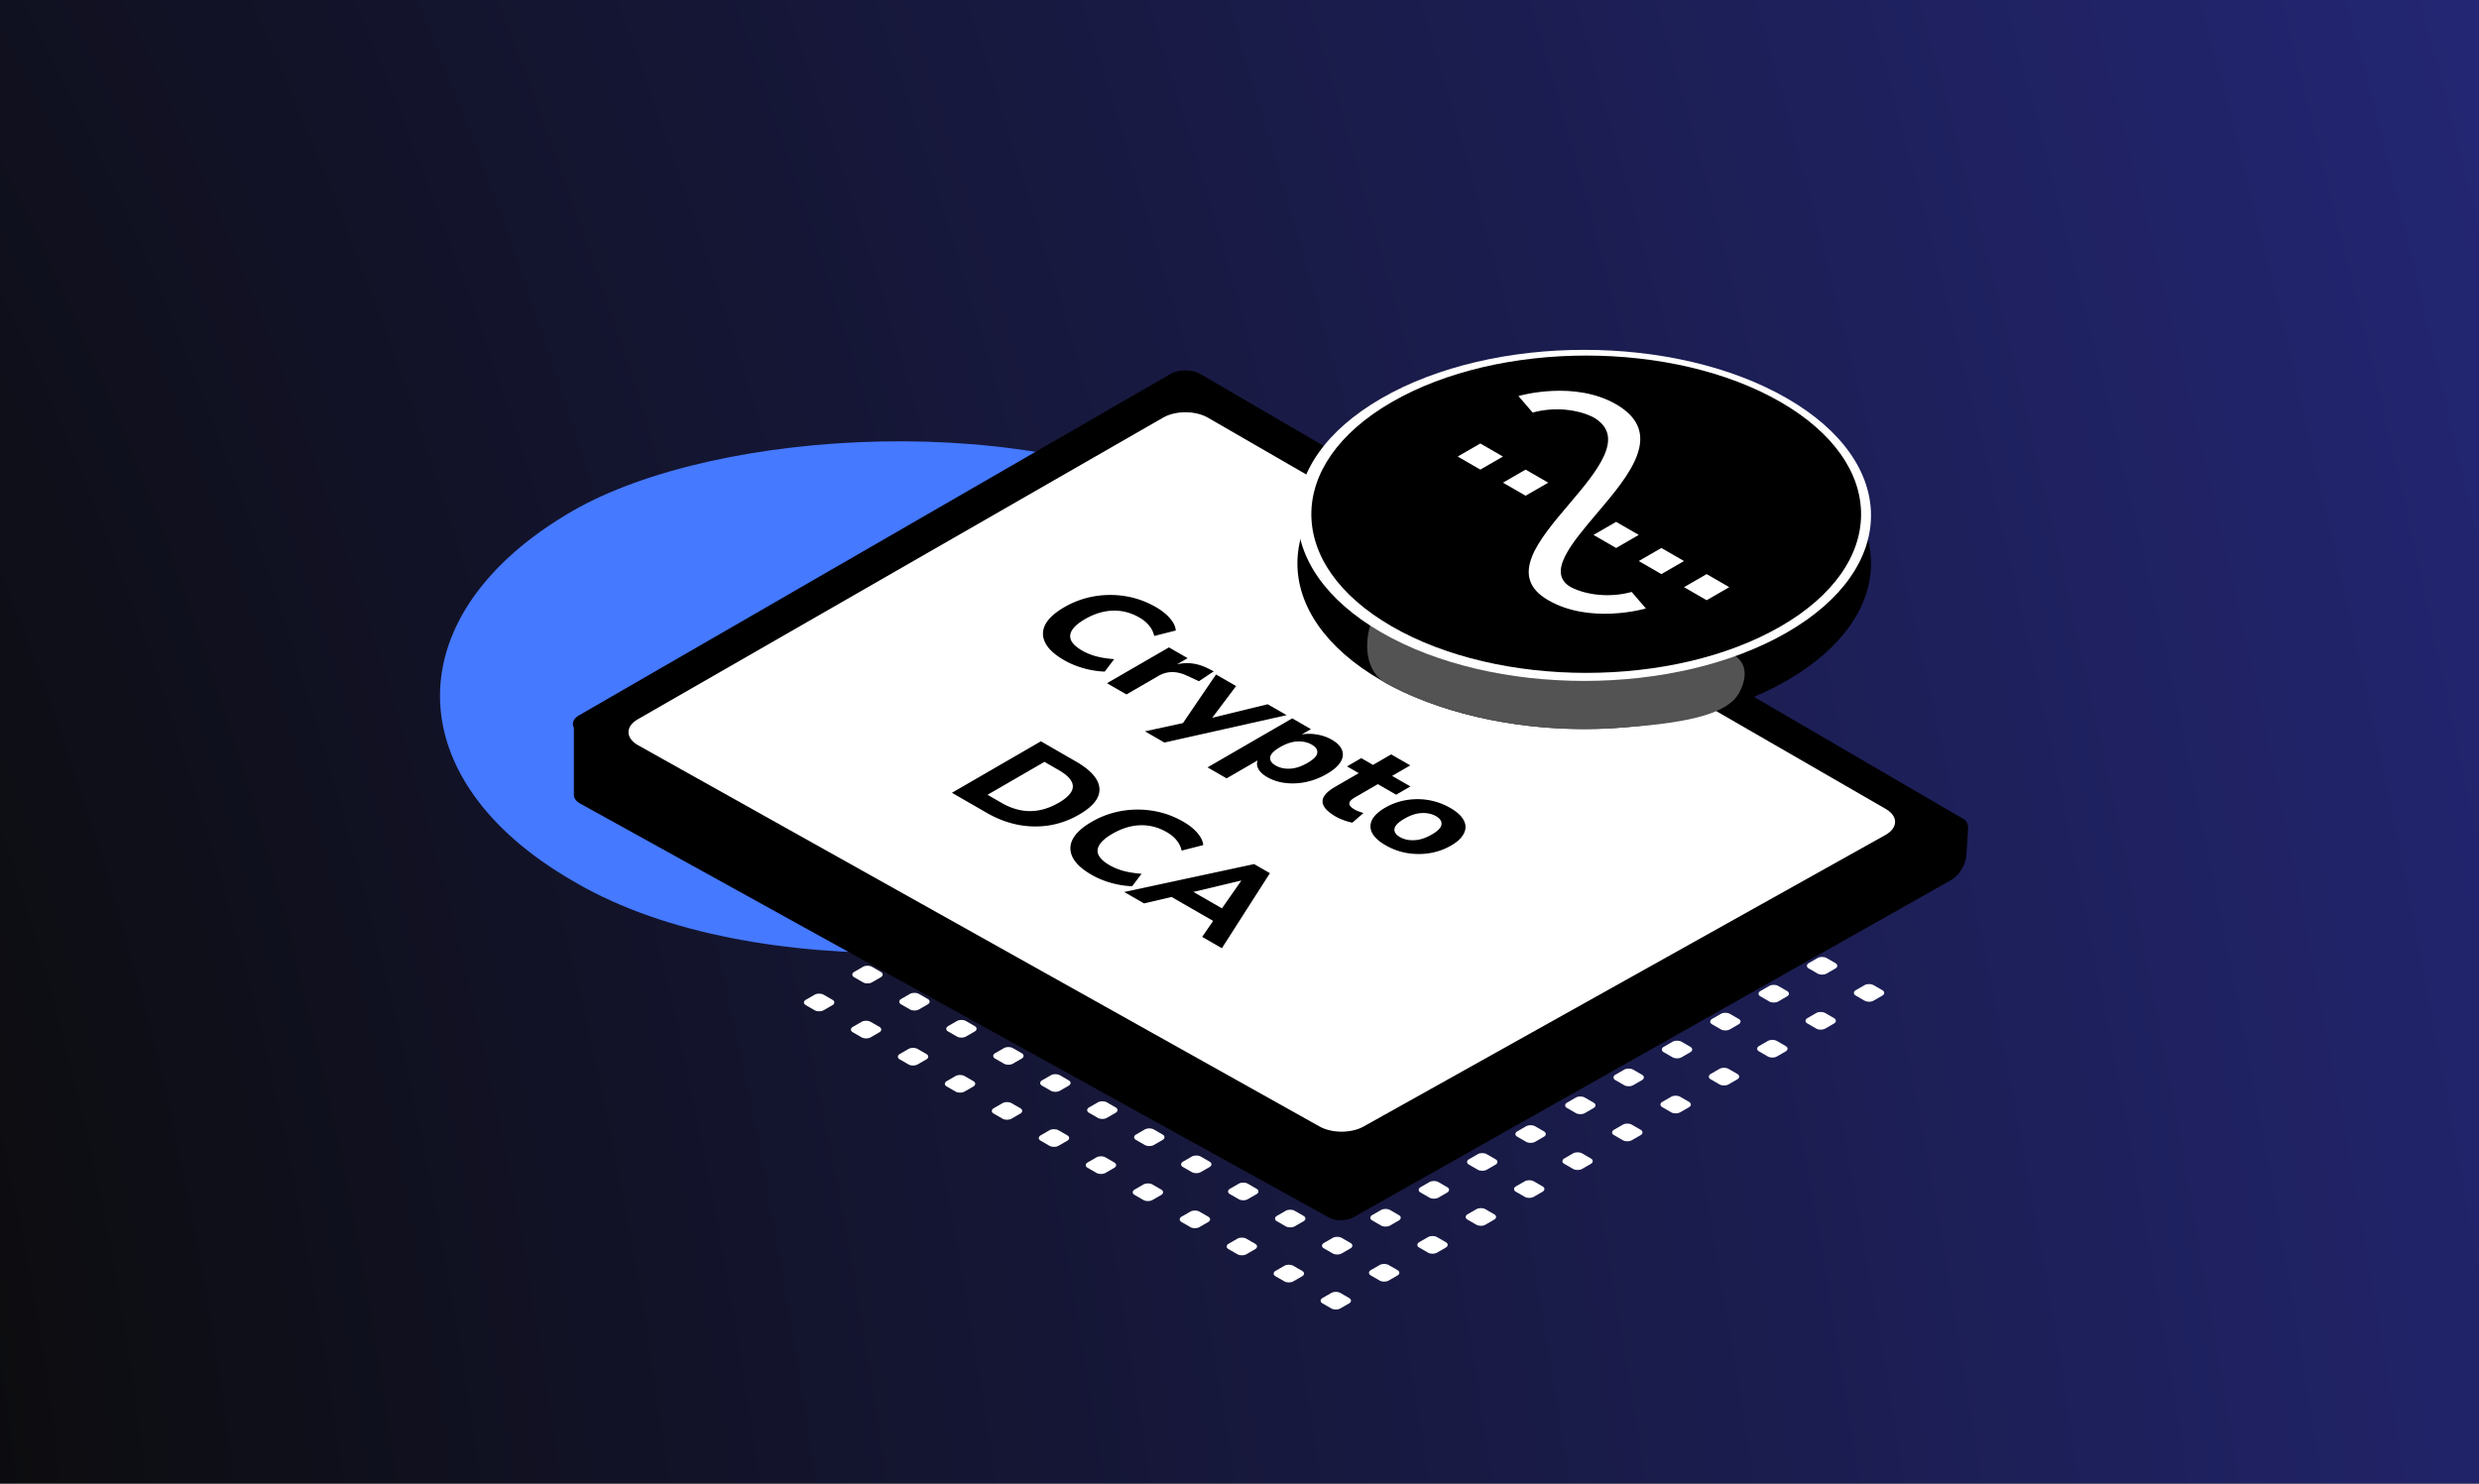 <svg xmlns="http://www.w3.org/2000/svg" width="1445" height="865" fill="none" xmlns:v="https://vecta.io/nano"><rect width="100%" height="100%" fill="#333333" stroke="none"/><path d="M0 0H1445V865H0V0Z" fill="url(#A)"/><rect width="434.366" height="431.474" rx="215.737" transform="matrix(-.866 -.5 -.866 .5 896.84 407.183)" fill="#4579ff"/><g fill="#fff"><rect width="12.088" height="12.088" rx="3" transform="matrix(.866 .5 -.866 .5 788.301 399)"/><rect width="12.088" height="12.088" rx="3" transform="matrix(.866 .5 -.866 .5 897.817 462.229)"/><rect width="12.088" height="12.088" rx="3" transform="matrix(.866 .5 -.866 .5 1007.33 525.458)"/><rect width="12.088" height="12.088" rx="3" transform="matrix(.866 .5 -.866 .5 815.68 414.807)"/><rect width="12.088" height="12.088" rx="3" transform="matrix(.866 .5 -.866 .5 925.196 478.036)"/><rect width="12.088" height="12.088" rx="3" transform="matrix(.866 .5 -.866 .5 1034.71 541.266)"/><rect width="12.088" height="12.088" rx="3" transform="matrix(.866 .5 -.866 .5 843.059 430.615)"/><rect width="12.088" height="12.088" rx="3" transform="matrix(.866 .5 -.866 .5 952.575 493.844)"/><rect width="12.088" height="12.088" rx="3" transform="matrix(.866 .5 -.866 .5 1062.09 557.073)"/><rect width="12.088" height="12.088" rx="3" transform="matrix(.866 .5 -.866 .5 870.438 446.422)"/><rect width="12.088" height="12.088" rx="3" transform="matrix(.866 .5 -.866 .5 979.954 509.651)"/><rect width="12.088" height="12.088" rx="3" transform="matrix(.866 .5 -.866 .5 1089.47 572.88)"/><rect width="12.088" height="12.088" rx="3" transform="matrix(.866 .5 -.866 .5 760.117 415.272)"/><rect width="12.088" height="12.088" rx="3" transform="matrix(.866 .5 -.866 .5 869.633 478.501)"/><rect width="12.088" height="12.088" rx="3" transform="matrix(.866 .5 -.866 .5 979.149 541.73)"/><rect width="12.088" height="12.088" rx="3" transform="matrix(.866 .5 -.866 .5 787.496 431.08)"/><rect width="12.088" height="12.088" rx="3" transform="matrix(.866 .5 -.866 .5 897.012 494.309)"/><rect width="12.088" height="12.088" rx="3" transform="matrix(.866 .5 -.866 .5 1006.53 557.538)"/><rect width="12.088" height="12.088" rx="3" transform="matrix(.866 .5 -.866 .5 814.875 446.887)"/><rect width="12.088" height="12.088" rx="3" transform="matrix(.866 .5 -.866 .5 924.391 510.116)"/><rect width="12.088" height="12.088" rx="3" transform="matrix(.866 .5 -.866 .5 1033.91 573.345)"/><rect width="12.088" height="12.088" rx="3" transform="matrix(.866 .5 -.866 .5 842.254 462.694)"/><rect width="12.088" height="12.088" rx="3" transform="matrix(.866 .5 -.866 .5 951.77 525.923)"/><rect width="12.088" height="12.088" rx="3" transform="matrix(.866 .5 -.866 .5 1061.29 589.152)"/><rect width="12.088" height="12.088" rx="3" transform="matrix(.866 .5 -.866 .5 731.932 431.544)"/><rect width="12.088" height="12.088" rx="3" transform="matrix(.866 .5 -.866 .5 841.448 494.773)"/><rect width="12.088" height="12.088" rx="3" transform="matrix(.866 .5 -.866 .5 950.964 558.003)"/><rect width="12.088" height="12.088" rx="3" transform="matrix(.866 .5 -.866 .5 759.311 447.352)"/><rect width="12.088" height="12.088" rx="3" transform="matrix(.866 .5 -.866 .5 868.827 510.581)"/><rect width="12.088" height="12.088" rx="3" transform="matrix(.866 .5 -.866 .5 978.343 573.81)"/><rect width="12.088" height="12.088" rx="3" transform="matrix(.866 .5 -.866 .5 786.69 463.159)"/><rect width="12.088" height="12.088" rx="3" transform="matrix(.866 .5 -.866 .5 896.206 526.388)"/><rect width="12.088" height="12.088" rx="3" transform="matrix(.866 .5 -.866 .5 1005.72 589.617)"/><rect width="12.088" height="12.088" rx="3" transform="matrix(.866 .5 -.866 .5 814.069 478.966)"/><rect width="12.088" height="12.088" rx="3" transform="matrix(.866 .5 -.866 .5 923.585 542.195)"/><rect width="12.088" height="12.088" rx="3" transform="matrix(.866 .5 -.866 .5 1033.1 605.425)"/><rect width="12.088" height="12.088" rx="3" transform="matrix(.866 .5 -.866 .5 703.748 447.817)"/><rect width="12.088" height="12.088" rx="3" transform="matrix(.866 .5 -.866 .5 813.264 511.046)"/><rect width="12.088" height="12.088" rx="3" transform="matrix(.866 .5 -.866 .5 922.78 574.275)"/><rect width="12.088" height="12.088" rx="3" transform="matrix(.866 .5 -.866 .5 731.127 463.624)"/><rect width="12.088" height="12.088" rx="3" transform="matrix(.866 .5 -.866 .5 840.643 526.853)"/><rect width="12.088" height="12.088" rx="3" transform="matrix(.866 .5 -.866 .5 950.159 590.082)"/><rect width="12.088" height="12.088" rx="3" transform="matrix(.866 .5 -.866 .5 758.506 479.431)"/><rect width="12.088" height="12.088" rx="3" transform="matrix(.866 .5 -.866 .5 868.022 542.66)"/><rect width="12.088" height="12.088" rx="3" transform="matrix(.866 .5 -.866 .5 977.538 605.889)"/><rect width="12.088" height="12.088" rx="3" transform="matrix(.866 .5 -.866 .5 785.885 495.239)"/><rect width="12.088" height="12.088" rx="3" transform="matrix(.866 .5 -.866 .5 895.401 558.468)"/><rect width="12.088" height="12.088" rx="3" transform="matrix(.866 .5 -.866 .5 1004.92 621.697)"/><rect width="12.088" height="12.088" rx="3" transform="matrix(.866 .5 -.866 .5 675.563 464.089)"/><rect width="12.088" height="12.088" rx="3" transform="matrix(.866 .5 -.866 .5 785.08 527.318)"/><rect width="12.088" height="12.088" rx="3" transform="matrix(.866 .5 -.866 .5 894.596 590.547)"/><rect width="12.088" height="12.088" rx="3" transform="matrix(.866 .5 -.866 .5 702.942 479.896)"/><rect width="12.088" height="12.088" rx="3" transform="matrix(.866 .5 -.866 .5 812.458 543.125)"/><rect width="12.088" height="12.088" rx="3" transform="matrix(.866 .5 -.866 .5 921.975 606.354)"/><rect width="12.088" height="12.088" rx="3" transform="matrix(.866 .5 -.866 .5 730.321 495.703)"/><rect width="12.088" height="12.088" rx="3" transform="matrix(.866 .5 -.866 .5 839.837 558.933)"/><rect width="12.088" height="12.088" rx="3" transform="matrix(.866 .5 -.866 .5 949.354 622.162)"/><rect width="12.088" height="12.088" rx="3" transform="matrix(.866 .5 -.866 .5 757.701 511.511)"/><rect width="12.088" height="12.088" rx="3" transform="matrix(.866 .5 -.866 .5 867.217 574.74)"/><rect width="12.088" height="12.088" rx="3" transform="matrix(.866 .5 -.866 .5 976.732 637.969)"/><rect width="12.088" height="12.088" rx="3" transform="matrix(.866 .5 -.866 .5 647.379 480.361)"/><rect width="12.088" height="12.088" rx="3" transform="matrix(.866 .5 -.866 .5 756.896 543.59)"/><rect width="12.088" height="12.088" rx="3" transform="matrix(.866 .5 -.866 .5 866.412 606.819)"/><rect width="12.088" height="12.088" rx="3" transform="matrix(.866 .5 -.866 .5 674.758 496.168)"/><rect width="12.088" height="12.088" rx="3" transform="matrix(.866 .5 -.866 .5 784.274 559.397)"/><rect width="12.088" height="12.088" rx="3" transform="matrix(.866 .5 -.866 .5 893.791 622.627)"/><rect width="12.088" height="12.088" rx="3" transform="matrix(.866 .5 -.866 .5 702.137 511.976)"/><rect width="12.088" height="12.088" rx="3" transform="matrix(.866 .5 -.866 .5 811.653 575.205)"/><rect width="12.088" height="12.088" rx="3" transform="matrix(.866 .5 -.866 .5 921.169 638.434)"/><rect width="12.088" height="12.088" rx="3" transform="matrix(.866 .5 -.866 .5 729.517 527.783)"/><rect width="12.088" height="12.088" rx="3" transform="matrix(.866 .5 -.866 .5 839.032 591.012)"/><rect width="12.088" height="12.088" rx="3" transform="matrix(.866 .5 -.866 .5 948.548 654.241)"/><rect width="12.088" height="12.088" rx="3" transform="matrix(.866 .5 -.866 .5 618.39 497.098)"/><rect width="12.088" height="12.088" rx="3" transform="matrix(.866 .5 -.866 .5 727.906 560.327)"/><rect width="12.088" height="12.088" rx="3" transform="matrix(.866 .5 -.866 .5 837.422 623.556)"/><rect width="12.088" height="12.088" rx="3" transform="matrix(.866 .5 -.866 .5 645.769 512.906)"/><rect width="12.088" height="12.088" rx="3" transform="matrix(.866 .5 -.866 .5 755.285 576.135)"/><rect width="12.088" height="12.088" rx="3" transform="matrix(.866 .5 -.866 .5 864.801 639.364)"/><rect width="12.088" height="12.088" rx="3" transform="matrix(.866 .5 -.866 .5 673.147 528.713)"/><rect width="12.088" height="12.088" rx="3" transform="matrix(.866 .5 -.866 .5 782.664 591.942)"/><rect width="12.088" height="12.088" rx="3" transform="matrix(.866 .5 -.866 .5 892.18 655.171)"/><rect width="12.088" height="12.088" rx="3" transform="matrix(.866 .5 -.866 .5 700.527 544.52)"/><rect width="12.088" height="12.088" rx="3" transform="matrix(.866 .5 -.866 .5 810.043 607.749)"/><rect width="12.088" height="12.088" rx="3" transform="matrix(.866 .5 -.866 .5 919.559 670.978)"/><rect width="12.088" height="12.088" rx="3" transform="matrix(.866 .5 -.866 .5 590.206 513.37)"/><rect width="12.088" height="12.088" rx="3" transform="matrix(.866 .5 -.866 .5 699.722 576.599)"/><rect width="12.088" height="12.088" rx="3" transform="matrix(.866 .5 -.866 .5 809.238 639.829)"/><rect width="12.088" height="12.088" rx="3" transform="matrix(.866 .5 -.866 .5 617.584 529.178)"/><rect width="12.088" height="12.088" rx="3" transform="matrix(.866 .5 -.866 .5 727.101 592.407)"/><rect width="12.088" height="12.088" rx="3" transform="matrix(.866 .5 -.866 .5 836.617 655.636)"/><rect width="12.088" height="12.088" rx="3" transform="matrix(.866 .5 -.866 .5 644.963 544.985)"/><rect width="12.088" height="12.088" rx="3" transform="matrix(.866 .5 -.866 .5 754.479 608.214)"/><rect width="12.088" height="12.088" rx="3" transform="matrix(.866 .5 -.866 .5 863.996 671.443)"/><rect width="12.088" height="12.088" rx="3" transform="matrix(.866 .5 -.866 .5 672.343 560.792)"/><rect width="12.088" height="12.088" rx="3" transform="matrix(.866 .5 -.866 .5 781.859 624.021)"/><rect width="12.088" height="12.088" rx="3" transform="matrix(.866 .5 -.866 .5 891.375 687.25)"/><rect width="12.088" height="12.088" rx="3" transform="matrix(.866 .5 -.866 .5 562.021 529.643)"/><rect width="12.088" height="12.088" rx="3" transform="matrix(.866 .5 -.866 .5 671.537 592.872)"/><rect width="12.088" height="12.088" rx="3" transform="matrix(.866 .5 -.866 .5 781.053 656.101)"/><rect width="12.088" height="12.088" rx="3" transform="matrix(.866 .5 -.866 .5 589.4 545.45)"/><rect width="12.088" height="12.088" rx="3" transform="matrix(.866 .5 -.866 .5 698.916 608.679)"/><rect width="12.088" height="12.088" rx="3" transform="matrix(.866 .5 -.866 .5 808.432 671.908)"/><rect width="12.088" height="12.088" rx="3" transform="matrix(.866 .5 -.866 .5 616.779 561.257)"/><rect width="12.088" height="12.088" rx="3" transform="matrix(.866 .5 -.866 .5 726.295 624.486)"/><rect width="12.088" height="12.088" rx="3" transform="matrix(.866 .5 -.866 .5 835.811 687.715)"/><rect width="12.088" height="12.088" rx="3" transform="matrix(.866 .5 -.866 .5 644.158 577.064)"/><rect width="12.088" height="12.088" rx="3" transform="matrix(.866 .5 -.866 .5 753.674 640.293)"/><rect width="12.088" height="12.088" rx="3" transform="matrix(.866 .5 -.866 .5 863.19 703.523)"/><rect width="12.088" height="12.088" rx="3" transform="matrix(.866 .5 -.866 .5 533.837 545.915)"/><rect width="12.088" height="12.088" rx="3" transform="matrix(.866 .5 -.866 .5 643.353 609.144)"/><rect width="12.088" height="12.088" rx="3" transform="matrix(.866 .5 -.866 .5 752.869 672.373)"/><rect width="12.088" height="12.088" rx="3" transform="matrix(.866 .5 -.866 .5 561.216 561.722)"/><rect width="12.088" height="12.088" rx="3" transform="matrix(.866 .5 -.866 .5 670.732 624.951)"/><rect width="12.088" height="12.088" rx="3" transform="matrix(.866 .5 -.866 .5 780.248 688.18)"/><rect width="12.088" height="12.088" rx="3" transform="matrix(.866 .5 -.866 .5 588.595 577.529)"/><rect width="12.088" height="12.088" rx="3" transform="matrix(.866 .5 -.866 .5 698.111 640.759)"/><rect width="12.088" height="12.088" rx="3" transform="matrix(.866 .5 -.866 .5 807.627 703.988)"/><rect width="12.088" height="12.088" rx="3" transform="matrix(.866 .5 -.866 .5 615.974 593.337)"/><rect width="12.088" height="12.088" rx="3" transform="matrix(.866 .5 -.866 .5 725.49 656.566)"/><rect width="12.088" height="12.088" rx="3" transform="matrix(.866 .5 -.866 .5 835.006 719.795)"/><rect width="12.088" height="12.088" rx="3" transform="matrix(.866 .5 -.866 .5 505.652 562.187)"/><rect width="12.088" height="12.088" rx="3" transform="matrix(.866 .5 -.866 .5 615.168 625.416)"/><rect width="12.088" height="12.088" rx="3" transform="matrix(.866 .5 -.866 .5 724.685 688.645)"/><rect width="12.088" height="12.088" rx="3" transform="matrix(.866 .5 -.866 .5 533.031 577.994)"/><rect width="12.088" height="12.088" rx="3" transform="matrix(.866 .5 -.866 .5 642.547 641.223)"/><rect width="12.088" height="12.088" rx="3" transform="matrix(.866 .5 -.866 .5 752.063 704.453)"/><rect width="12.088" height="12.088" rx="3" transform="matrix(.866 .5 -.866 .5 560.41 593.802)"/><rect width="12.088" height="12.088" rx="3" transform="matrix(.866 .5 -.866 .5 669.926 657.031)"/><rect width="12.088" height="12.088" rx="3" transform="matrix(.866 .5 -.866 .5 779.442 720.26)"/><rect width="12.088" height="12.088" rx="3" transform="matrix(.866 .5 -.866 .5 587.79 609.609)"/><rect width="12.088" height="12.088" rx="3" transform="matrix(.866 .5 -.866 .5 697.305 672.838)"/><rect width="12.088" height="12.088" rx="3" transform="matrix(.866 .5 -.866 .5 806.821 736.067)"/><rect width="12.088" height="12.088" rx="3" transform="matrix(.866 .5 -.866 .5 477.468 578.459)"/><rect width="12.088" height="12.088" rx="3" transform="matrix(.866 .5 -.866 .5 586.984 641.688)"/><rect width="12.088" height="12.088" rx="3" transform="matrix(.866 .5 -.866 .5 696.5 704.917)"/><rect width="12.088" height="12.088" rx="3" transform="matrix(.866 .5 -.866 .5 504.847 594.267)"/><rect width="12.088" height="12.088" rx="3" transform="matrix(.866 .5 -.866 .5 614.363 657.496)"/><rect width="12.088" height="12.088" rx="3" transform="matrix(.866 .5 -.866 .5 723.879 720.725)"/><rect width="12.088" height="12.088" rx="3" transform="matrix(.866 .5 -.866 .5 532.226 610.074)"/><rect width="12.088" height="12.088" rx="3" transform="matrix(.866 .5 -.866 .5 641.742 673.303)"/><rect width="12.088" height="12.088" rx="3" transform="matrix(.866 .5 -.866 .5 751.258 736.532)"/><rect width="12.088" height="12.088" rx="3" transform="matrix(.866 .5 -.866 .5 559.605 625.881)"/><rect width="12.088" height="12.088" rx="3" transform="matrix(.866 .5 -.866 .5 669.122 689.11)"/><rect width="12.088" height="12.088" rx="3" transform="matrix(.866 .5 -.866 .5 778.637 752.339)"/></g><g fill="#000"><path d="M1143.37 486.941c4.8-2.748 4.83-7.221.08-9.995L699.661 218.053c-4.776-2.786-12.565-2.798-17.366-.026L337.524 417.08c-4.702 2.715-4.793 7.101-.203 9.88l434.06 262.821c4.733 2.866 12.618 2.929 17.488.141l354.501-202.981z"/><path d="M1126.42 468.682c-1.56-.761-3.59-.531-5.7.649L787.645 655.392c-4.962 2.772-8.968 9.868-8.759 15.515l1.269 34.284c.194 5.22 3.939 7.281 8.526 4.692l348.779-196.847c4.53-2.555 8.33-8.771 8.7-14.234l.99-14.705c.22-3.216-.8-5.659-2.76-6.621l-17.97-8.794z"/><path d="M792.767 682.874c.464-2.132-.777-4.27-3.372-5.81L355.528 419.485c-7.665-4.551-21.028-1.418-21.028 4.929v39.068c0 1.929 1.364 3.773 3.776 5.107L774.9 710.037c7.404 4.095 19.128-.78 14.749-6.133-.75-.916-1.032-1.937-.814-2.943l3.932-18.087z"/></g><path d="M1099.05 486.817c7.37-4.121 7.47-10.931.21-15.121L703.982 243.481c-7.161-4.135-18.767-4.143-25.947-.019l-306.273 175.92c-7.285 4.185-7.208 11.006.171 15.136l397.29 222.332c7.121 3.985 18.437 3.987 25.563.005l304.264-170.038z" fill="#fff"/><g fill="#000"><path d="M620.311 384.938c-5.598-3.224-9.282-6.62-11.052-10.188s-1.749-7.125.063-10.668c1.91-3.544 5.587-6.891 11.032-10.041 5.395-3.122 11.134-5.225 17.218-6.308a55.1 55.1 0 0 1 18.551-.103c6.184 1.013 12.075 3.132 17.673 6.357 3.437 1.98 6.188 4.187 8.251 6.621s3.17 4.771 3.32 7.01l-12.585 3.2c-.493-2.266-1.476-4.277-2.95-6.032-1.376-1.755-3.292-3.34-5.747-4.754-4.959-2.857-10.162-4.183-15.61-3.98-5.349.204-10.696 1.853-16.042 4.947s-8.214 6.199-8.603 9.316c-.341 3.145 1.969 6.146 6.928 9.003 2.456 1.414 5.18 2.53 8.175 3.349 3.092.819 6.602 1.368 10.528 1.647l-5.514 7.273c-3.828-.109-7.877-.743-12.148-1.9-4.221-1.186-8.051-2.769-11.488-4.749zm24.94 13.431l36.123-20.904 10.9 6.279-6.253 3.619c5.937-1.451 11.949-.678 18.037 2.319l3.462 1.739-8.68 5.789-6.923-3.223c-6.039-2.855-11.585-2.821-16.636.102l-18.687 10.814-11.343-6.534zm22.14 28.044l22.153-4.825 19.257-28.324 11.712 6.746-13.894 18.501 32.307-7.895 11.049 6.364-71.241 15.967-11.343-6.534zm36.474 21.01l49.365-28.568 10.901 6.279-5.37 3.108c2.846-.513 5.815-.502 8.907.034 3.19.535 6.062 1.538 8.616 3.008 3.142 1.811 5.132 3.834 5.968 6.072.886 2.266.594 4.589-.876 6.971s-4.142 4.693-8.017 6.935-7.897 3.805-12.067 4.688c-4.122.854-8.17 1.042-12.146.564-3.877-.477-7.387-1.621-10.53-3.432-2.406-1.385-4.101-2.956-5.084-4.712-.934-1.727-1.083-3.399-.447-5.014l-18.098 10.473-11.122-6.406zm39.75-1.061c2.357 1.358 5.13 1.964 8.32 1.82s6.599-1.268 10.229-3.368c3.58-2.072 5.467-4.015 5.662-5.829.243-1.841-.813-3.441-3.17-4.799-2.406-1.386-5.204-2.006-8.394-1.861-3.141.116-6.501 1.21-10.081 3.282-3.63 2.101-5.566 4.072-5.81 5.914s.838 3.456 3.244 4.841zm35.03 29.777c-10.164-5.854-10.317-11.634-.459-17.339l13.831-8.004-6.85-3.946 8.314-4.811 6.849 3.946 10.594-6.131 11.122 6.407-10.594 6.13 10.68 6.152-8.313 4.811-10.68-6.152-13.39 7.749c-2.059 1.192-3.138 2.355-3.235 3.488-.048 1.162.984 2.351 3.095 3.567.639.368 1.375.707 2.21 1.018a50.23 50.23 0 0 0 2.945 1.017l-6.472 5.616c-1.571-.282-3.215-.747-4.933-1.397-1.768-.622-3.339-1.329-4.714-2.121zm29.051 16.734c-3.879-2.235-6.507-4.626-7.884-7.175-1.278-2.549-1.305-5.084-.081-7.607 1.273-2.552 3.847-4.948 7.722-7.191 3.826-2.213 7.922-3.677 12.289-4.389a38.78 38.78 0 0 1 13.176.029c4.418.789 8.566 2.3 12.445 4.535s6.483 4.611 7.81 7.132c1.377 2.548 1.429 5.098.155 7.65-1.175 2.551-3.675 4.933-7.501 7.147-3.874 2.242-8.044 3.72-12.509 4.433-4.367.713-8.784.689-13.251-.072-4.368-.76-8.492-2.258-12.371-4.492zm8.313-4.811c2.357 1.357 5.131 1.964 8.32 1.819 3.239-.117 6.673-1.225 10.303-3.326 3.58-2.071 5.443-4.028 5.588-5.87.244-1.842-.813-3.442-3.17-4.799s-5.13-1.964-8.32-1.82c-3.141.117-6.501 1.211-10.082 3.283-3.629 2.1-5.565 4.072-5.809 5.913s.813 3.442 3.17 4.8zm-261.138-25.819l51.867-30.015 20.328 11.709c8.839 5.091 13.433 10.343 13.782 15.754.398 5.383-3.548 10.473-11.836 15.269s-17.12 7.101-26.494 6.912-18.479-2.829-27.318-7.92l-20.329-11.709zm20.76 1.169l8.25 4.751c11.048 6.364 22.114 6.339 33.199-.076 11.035-6.386 11.028-12.761-.02-19.125l-8.249-4.751-33.18 19.201zm60.661 46.664c-5.598-3.225-9.282-6.621-11.053-10.189s-1.749-7.124.063-10.668c1.911-3.543 5.588-6.89 11.032-10.041 5.395-3.122 11.135-5.225 17.219-6.307a55.09 55.09 0 0 1 18.55-.104c6.185 1.014 12.076 3.133 17.673 6.357 3.438 1.98 6.188 4.187 8.252 6.622s3.17 4.771 3.319 7.009l-12.584 3.2a13.8 13.8 0 0 0-2.951-6.032c-1.376-1.755-3.291-3.34-5.746-4.754-4.96-2.857-10.163-4.183-15.61-3.979-5.349.203-10.697 1.852-16.043 4.946s-8.213 6.199-8.603 9.316c-.34 3.145 1.969 6.146 6.929 9.003 2.455 1.414 5.18 2.531 8.174 3.349 3.093.819 6.602 1.368 10.528 1.647l-5.513 7.273c-3.828-.109-7.877-.743-12.148-1.9-4.222-1.186-8.051-2.769-11.488-4.748zm18.996 10.007l75.73-16.269 9.207 5.303-28.002 43.761-11.49-6.618 6.395-9.314-24.233-13.958-16.043 3.756-11.564-6.661zm68.084-6.656l-27.745 6.615 16.646 9.589 11.247-16.119-.148-.085z"/><circle cx="136.5" cy="136.5" r="136.5" transform="matrix(-.866 .5 .866 .5 923.425 192)"/></g><path d="M942.501 424.5c37-2.606 64.379-7 71.499-21 8.65-17-1.82-27.243-28.999-26.5C832 247.5 769.5 376.739 808 398.5c23 13 73.279 30.312 134.501 26z" fill="#535353"/><circle cx="136.5" cy="136.5" r="136.5" transform="matrix(-.866 .5 .866 .5 923.425 164)" fill="#fff"/><circle cx="130.825" cy="130.825" r="130.825" transform="matrix(.866 .5 -.866 .5 924.596 169)" fill="#000"/><g clip-path="url(#B)" fill="#fff"><path d="M902.456 349.968c-23.737-13.705-5.629-35.051 11.88-55.695 16.599-19.568 33.76-39.805 14.501-50.924-4.761-2.444-10.676-4.014-16.989-4.51s-12.739.104-18.459 1.724l-8.295-9.646c1.323-.381 32.675-9.19 56.934 4.816 28.684 16.561 7.634 41.38-10.934 63.278-15.304 18.039-29.759 35.079-15.447 43.342 4.761 2.443 10.676 4.014 16.989 4.51s12.739-.104 18.459-1.724l8.295 9.646c-1.323.381-32.675 9.189-56.934-4.817zm-26.381-83.772l-13.191-7.616-13.191 7.616 13.191 7.615 13.191-7.615z"/><path d="M902.456 281.427l-13.191-7.615-13.191 7.615 13.191 7.616 13.191-7.616zm52.763 30.463l-13.191-7.616-13.191 7.616 13.191 7.615 13.191-7.615zm26.381 15.231l-13.19-7.616-13.191 7.616 13.191 7.616 13.19-7.616zm26.38 15.231l-13.189-7.615-13.191 7.615 13.191 7.616 13.189-7.616z"/></g><defs><radialGradient id="A" cx="0" cy="0" r="1" gradientUnits="userSpaceOnUse" gradientTransform="translate(-318.5 735) rotate(-12.653) scale(4143.11 9078.23)"><stop offset=".064" stop-color="#0c0c0e"/><stop offset="1" stop-color="#434aff"/></radialGradient><clipPath id="B"><path fill="#fff" transform="matrix(.866 .5 -.866 .5 909.051 171)" d="M0 0h243.701v243.701H0z"/></clipPath></defs></svg>